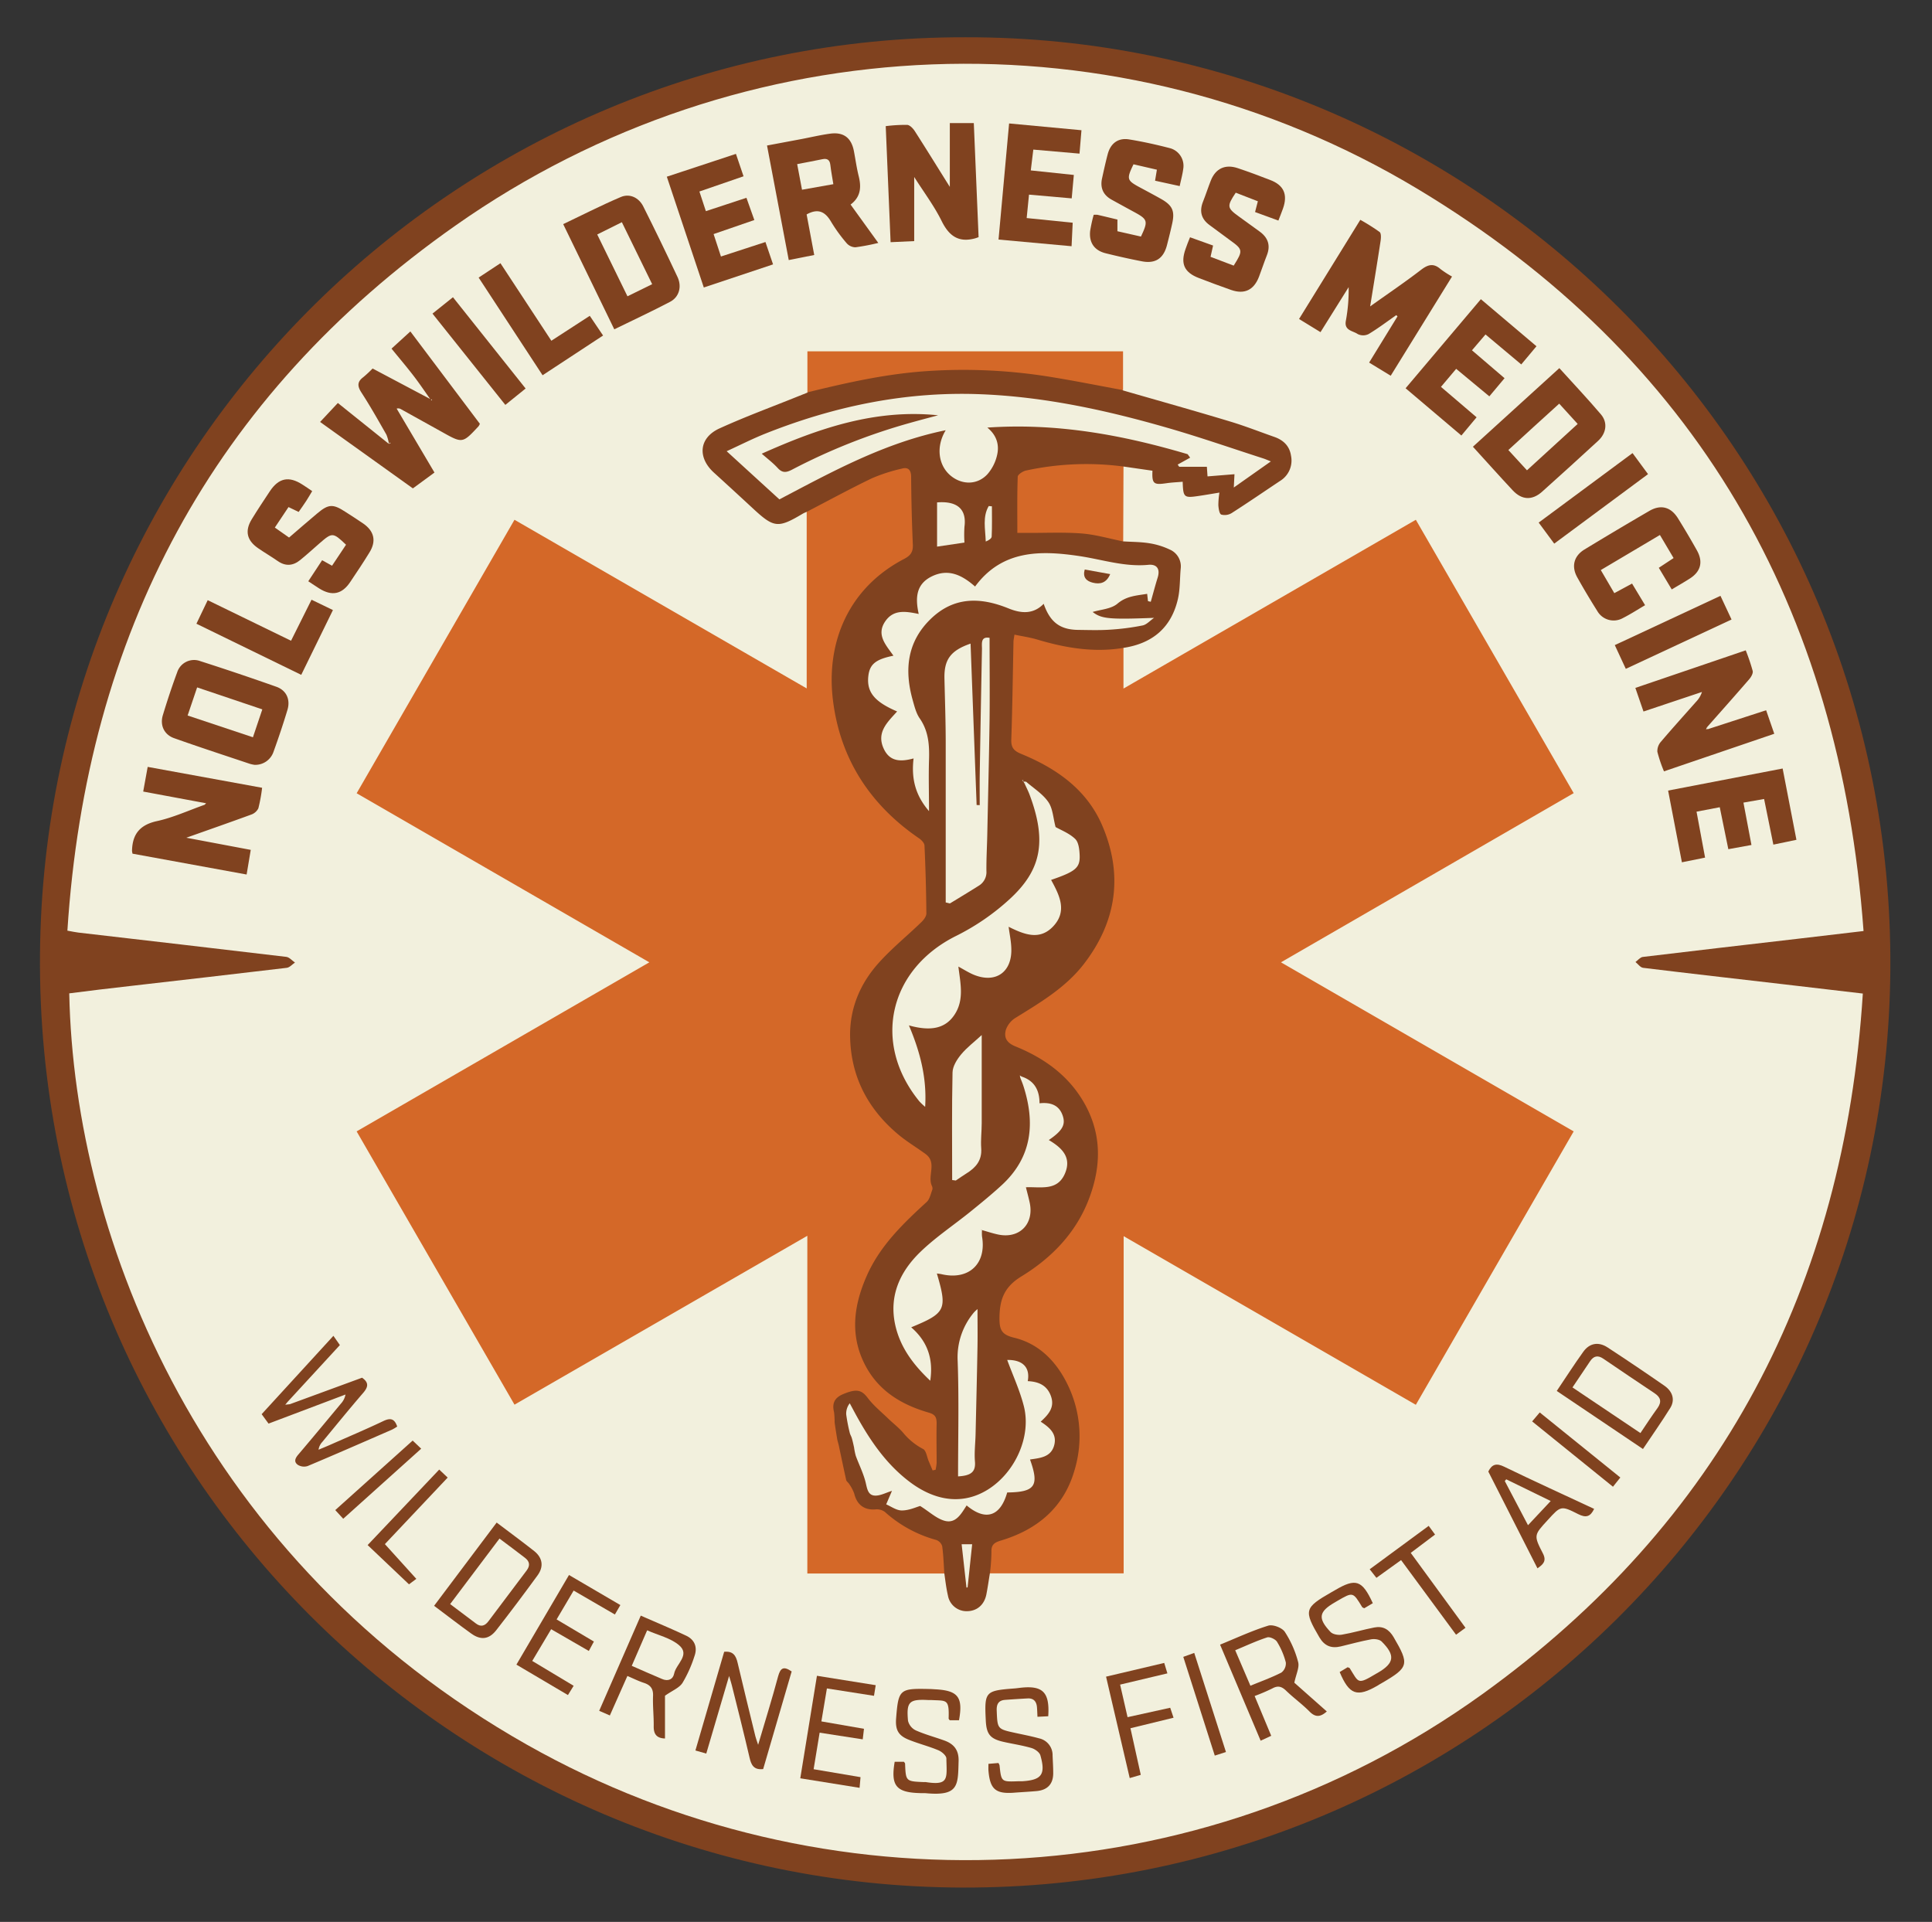<svg id="Layer_1" data-name="Layer 1" xmlns="http://www.w3.org/2000/svg" viewBox="0 0 762 758"><rect x="0" y="0" width="762" height="758" fill="#333333" stroke="none"/><defs><style>.cls-1{fill:#80421f;}.cls-2{fill:#f2f0dd;}.cls-3{fill:#d46828;}</style></defs><title>WFR</title><path class="cls-1" d="M380.8,14.7C580,14.29,747,176.81,745.57,382.29c-1.39,201-165.45,362.7-366,362.17C179.74,743.93,14.22,581.11,15.77,376.58,17.31,174.7,182.33,14.26,380.8,14.7Z"/><path class="cls-2" d="M735,367.2c-9.39,1.1-17.83,2.11-26.27,3.09-20.27,2.36-40.54,4.68-60.8,7.13-1,.12-1.92,1.29-2.88,2,1,.79,1.92,2.16,3,2.29,18.33,2.24,36.69,4.32,55,6.44,10.26,1.19,20.51,2.4,31.67,3.71-7.32,115.59-56.06,208.68-150.09,276.33-111.94,80.53-259.49,86.26-376.78,19.93C80,615.78,29.31,489.63,27.31,391.78c7.91-1,15.84-2,23.79-2.87,20.65-2.39,41.32-4.72,62-7.2,1.15-.14,2.16-1.36,3.24-2.08-1.14-.77-2.21-2.1-3.42-2.24-27.32-3.27-54.65-6.4-82-9.58-1.15-.13-2.29-.4-4.34-.76C34.1,250.31,83.66,156.41,179.58,89,292.62,9.47,441.43,3.7,559.37,74.67,669,140.67,725.72,239.7,735,367.2Z"/><path class="cls-3" d="M372.42,620.59h-54V487.4L202.93,554,140.66,446.22l115.45-66.68L140.67,312.86,202.92,205l115.25,66.51V201.8c-.14-2,1.59-2.58,2.84-3.25,9.7-5.16,19.31-10.54,29.84-13.93a17.9,17.9,0,0,1,4.15-1c3.93-.29,5,.76,5.49,4.66,1,8.76.72,17.56.78,26.35,0,2.84-.86,4.93-3.54,6.31-25.64,13.19-32.92,40.33-26,65.31A74.45,74.45,0,0,0,362,328.68c2.73,1.88,4.15,4.09,3.91,7.41-.52,7.12.91,14.17.85,21.3a10,10,0,0,1-4.2,8.59,90.91,90.91,0,0,0-15,14c-15.25,18.35-14.14,39.48-1.16,57.52a57.58,57.58,0,0,0,17.63,15.55c3.1,1.85,4.44,4.09,4.17,7.54a9.39,9.39,0,0,0,.06,3.48c2.08,6.51-1.09,10.68-5.82,14.58a75,75,0,0,0-15.23,17c-5.71,8.77-9.07,18.23-8.55,28.89.5,10.29,5.11,18.27,13.2,24.36a40.21,40.21,0,0,0,14.2,7c3.14.81,4.48,2.7,4.45,5.87,0,4.91.09,9.83-.06,14.74,0,1.48.09,3.46-2,3.63-1.82.15-2.81-1.37-3.06-3a7.67,7.67,0,0,0-5.26-6.56c-2-.75-2.94-2.85-4.42-4.28-5-4.8-10.55-9.07-14.84-14.59-2-2.58-4.38-2.2-7-1.12a5.53,5.53,0,0,0-3.86,5.56c-.26,8.72,2.38,16.91,4.41,25.16.92,3.72,3.5,7.06,5.26,10.61.85,1.71,2.85,2.25,4.74,2a8.13,8.13,0,0,1,6.7,2.44A39.63,39.63,0,0,0,368,605.7c3.58,1,5.21,3.07,4.92,6.74C372.74,615.16,374.81,618,372.42,620.59Z"/><path class="cls-3" d="M443.11,255.52v16.05L558.42,205l62.26,107.82L505.23,379.54l115.45,66.68L558.42,554.05,443.18,487.54v133H390.39c-3-6-.52-12.43,5.47-14.49,13.9-4.79,24.09-13.71,27.17-28.33,3.5-16.59.73-32-13.09-43.7a27,27,0,0,0-12.09-5.87c-3.32-.7-5-2.47-4.79-5.91.06-1.16,0-2.33,0-3.49-.23-6.77,1.71-11.91,8.2-15.63a65.39,65.39,0,0,0,21.54-20.38c15.75-23.36,11-50.83-15.44-65.43-2.72-1.5-5.54-2.79-8.33-4.16a6.79,6.79,0,0,1-1.09-11.5,68.45,68.45,0,0,1,6.25-3.9c8.44-5.33,16.53-11,22.93-18.9,14.35-17.76,16.4-50.19-5.22-68.44-5.79-4.89-11.92-9.12-19-11.8-3.66-1.38-5.19-3.59-5.22-7.55-.09-12.29,1.25-24.53.92-36.82-.1-3.9,1.47-5,5.4-4.54a53.58,53.58,0,0,1,9,2.32,76,76,0,0,0,26.48,2.83C440.71,254.81,442.07,254.32,443.11,255.52Z"/><path class="cls-1" d="M443.11,255.52c-11.62,1.94-22.85.05-34-3.28-2.87-.86-5.87-1.28-9-1.94-.21,1.44-.36,2.06-.38,2.68-.27,12.91-.42,25.83-.87,38.74-.11,3.17,1.07,4.45,3.85,5.59,13.89,5.7,25.88,14,32,28.23,8.34,19.41,5.73,37.85-7.2,54.63-7.17,9.31-17.12,15.17-26.92,21.23a9.15,9.15,0,0,0-3.83,4.65c-.88,3,.12,5.18,3.73,6.65,10.32,4.19,19.4,10.33,25.64,19.87,8.48,13,8.67,26.66,3.19,40.72-5.14,13.2-14.74,22.94-26.4,30.08-7,4.26-8.68,9.33-8.72,16.59,0,4.57.89,6.46,5.81,7.64,9.53,2.29,16.24,9,20.61,17.57a46.43,46.43,0,0,1,3.09,35c-4.26,14.47-14.62,23.08-28.74,27.36-2.61.79-4.06,1.53-3.94,4.55a71.21,71.21,0,0,1-.61,8.46c-.46,2.77-.85,5.56-1.39,8.31-.8,4-3.57,6.47-7.4,6.6a7.47,7.47,0,0,1-7.76-6.18c-.67-2.87-1-5.82-1.42-8.73-.25-3.6-.35-7.21-.85-10.77a3.82,3.82,0,0,0-2.38-2.42A49.9,49.9,0,0,1,349,596.3a5.34,5.34,0,0,0-3.65-1c-4.4.38-7.34-1.76-8.42-6.18a15.71,15.71,0,0,0-2-3.82c-.32-.55-1-1-1.17-1.51-1-4.52-1.95-9.06-2.91-13.6-.2-.92-.52-1.82-.67-2.74-.36-2.16-.71-4.32-1-6.49a32.21,32.21,0,0,0-.22-4c-.86-3.44.17-5.67,3.52-7.09,5.42-2.28,7.37-1.68,9.76,1.47s5.34,5.49,8.09,8.16c2.07,2,4.43,3.77,6.23,6a25.42,25.42,0,0,0,7.55,6c1.21.69,1.46,3.07,2.14,4.68l1.59,3.76,1.17-.27a18.71,18.71,0,0,0,.41-2.76c0-5.17-.12-10.35,0-15.52,0-2.39-.54-3.53-3.17-4.27-10.38-3-19.28-8.24-24.64-18-6.59-12.06-5-24.16.34-36.14,5.23-11.75,14.27-20.42,23.54-28.92,1.21-1.11,1.58-3.17,2.23-4.84a2.18,2.18,0,0,0-.18-1.51c-1.85-4,2.14-9.18-2.49-12.57-3.53-2.59-7.34-4.84-10.69-7.64-12.27-10.23-19-23.31-19.08-39.41,0-10.8,4.12-20.29,11.18-28.2,5.21-5.84,11.39-10.81,17-16.26.91-.88,1.92-2.25,1.91-3.38q-.12-13.36-.74-26.71c0-1-1.16-2.23-2.1-2.87-19.31-13.19-31.15-31.32-34-54.46s6.34-44.44,28.05-55.76c2.52-1.31,3.58-2.72,3.45-5.62-.39-8.9-.6-17.81-.67-26.71,0-2.82-1.21-4-3.73-3.28a66.58,66.58,0,0,0-11.73,3.79c-8.71,4.19-17.2,8.82-25.78,13.27a12.83,12.83,0,0,0-1.39.63c-9.87,5.89-11.44,5.72-19.77-2q-7.67-7.11-15.4-14.14c-6.57-6-5.87-13.74,2.23-17.43,10.28-4.68,20.93-8.58,31.42-12.82l3.2-1.28c.93-1.7,2.72-1.87,4.3-2.31a211,211,0,0,1,73.67-7.26c14.21,1.17,28.17,3.77,42.1,6.6,1.63.33,3.36.53,4.43,2.09,14.07,4.07,28.17,8,42.2,12.25,5.91,1.77,11.67,4.05,17.5,6.09,3.56,1.25,6,3.57,6.57,7.38a9.42,9.42,0,0,1-4.34,10c-6.33,4.22-12.6,8.53-19,12.62a5.24,5.24,0,0,1-4.16.63c-.78-.32-1.05-2.36-1.15-3.67a32.4,32.4,0,0,1,.42-5c-2.86.47-5.47.92-8.09,1.31-5.91.88-6.2.64-6.4-5.59-2.14.19-4.29.27-6.4.58-5.07.75-5.75.22-5.52-4.93L443.12,184c-1.42,1.28-3.1,1-4.78.86a111.94,111.94,0,0,0-30.84,1.45c-4.57.86-4.87,1.2-4.91,5.78,0,4.39,0,8.78,0,13.17,0,2.67.95,3.64,3.74,3.3,11.59-1.38,22.91.19,34,3.48a5.08,5.08,0,0,1,2.66,1.48c3.42.22,6.89.19,10.26.73a29.14,29.14,0,0,1,8.06,2.47,7.21,7.21,0,0,1,4.37,7.54c-.37,4-.21,8.07-1.09,11.92C462,247.57,454.51,253.8,443.11,255.52Z"/><path class="cls-1" d="M169.85,157.63c-2.24-3.14-4.38-6.35-6.73-9.4-2.75-3.58-5.67-7-8.7-10.73l7.43-6.78,27.41,36.42a4.55,4.55,0,0,1-.53,1c-6.32,6.78-6.31,6.77-14.43,2.21-5.39-3-10.81-6-16.21-9a2.06,2.06,0,0,0-1.64-.19l14.91,25.21-8.52,6.25-36.59-26.2,7-7.48,20.14,16.14v0a14.91,14.91,0,0,0-1-3.68c-3.18-5.57-6.33-11.17-9.82-16.55-1.63-2.51-1.76-4.24.7-6.08a47,47,0,0,0,3.69-3.43l22.94,12.15Z"/><path class="cls-1" d="M540.4,120.85c7.37-5.26,13.88-9.66,20.1-14.45,2.75-2.11,4.94-2.66,7.66-.27a38.27,38.27,0,0,0,4.53,2.94l-24.18,39.12L540,143l11.19-18.22-.48-.49c-3.62,2.52-7.14,5.2-10.91,7.46a4.82,4.82,0,0,1-4.31,0c-1.85-1.3-5.35-1.33-4.69-5.13a66.8,66.8,0,0,0,1.12-13.37L520.82,131l-8.46-5.19,24.16-39.11a78.76,78.76,0,0,1,7.61,4.8c.66.51.56,2.34.39,3.5C543.26,103.31,541.89,111.56,540.4,120.85Z"/><path class="cls-3" d="M442.94,153.87c-9.49-1.75-19-3.67-28.49-5.2a214.23,214.23,0,0,0-50.08-2.22c-15.64,1.16-30.79,4.58-45.92,8.29,0-5.29,0-10.57,0-16.17H442.94Z"/><path class="cls-1" d="M674,287.45l22.58-7.33,3.21,9.28-43.5,14.82a53.93,53.93,0,0,1-2.61-7.72,5.6,5.6,0,0,1,1.44-4c4.52-5.32,9.21-10.49,13.83-15.72a9.84,9.84,0,0,0,2.32-3.87l-23.06,7.71L645,271.31l43.53-14.82a75.86,75.86,0,0,1,2.75,8.13c.21.95-.61,2.38-1.36,3.25-5.49,6.36-11.08,12.63-16.64,18.92C673.46,287.06,673.36,287.66,674,287.45Z"/><path class="cls-1" d="M81.3,316.81l-24.82-4.62,1.77-9.73,45.13,8.24a62.94,62.94,0,0,1-1.48,8.1,5,5,0,0,1-2.89,2.5c-8.2,3-16.46,5.89-25.53,9.1l25.42,4.79-1.63,9.72-45-8.22a7.31,7.31,0,0,1-.2-1.1c.13-6.56,3.06-10.27,9.85-11.75,6.37-1.39,12.43-4.19,18.63-6.38C80.78,317.39,80.93,317.15,81.3,316.81Z"/><path class="cls-1" d="M360.57,69.8V95.09l-9.31.43-1.92-45.77a62.72,62.72,0,0,1,8.46-.5c1.06.07,2.32,1.4,3,2.46,4.57,7.12,9,14.32,13.82,22V48.54h9.46l1.89,45c-.64.22-1,.36-1.32.45-6.53,1.81-10.33-.89-13.26-6.83S364.38,75.83,360.57,69.8Z"/><path class="cls-1" d="M318.14,84.57l3,16-10.05,2-8.57-45.18,13.55-2.54c3.8-.72,7.57-1.63,11.39-2.14,5.29-.7,8.32,1.66,9.33,6.89.63,3.29,1.08,6.63,1.89,9.87,1.08,4.32.84,8.17-3.2,11.21l10.93,15.13a87.43,87.43,0,0,1-9,1.72A4.71,4.71,0,0,1,334,96a61,61,0,0,1-6.15-8.44C325.55,83.59,322.79,82,318.14,84.57Z"/><path class="cls-1" d="M580.93,176.19l34.09-31c5.6,6.19,11.17,12.08,16.41,18.25,2.74,3.23,2.15,7.42-1.12,10.43q-11,10.13-22.1,20.07c-3.93,3.5-8,3.3-11.6-.57C591.42,187.82,586.36,182.14,580.93,176.19Z"/><path class="cls-1" d="M242.28,129.88,222.13,88.4c7.66-3.65,15.08-7.45,22.73-10.7,3.52-1.49,7.1.23,8.85,3.71q6.94,13.83,13.51,27.84c1.79,3.82.63,7.92-2.92,9.78C257.14,122.79,249.8,126.2,242.28,129.88Z"/><path class="cls-1" d="M100.36,301.65a15.53,15.53,0,0,1-1.8-.39c-10-3.35-20-6.61-29.93-10.14C64.73,289.73,63,286,64.25,282c1.71-5.65,3.57-11.27,5.62-16.81A7,7,0,0,1,79,260.75q15.05,4.82,30,10.11c3.94,1.4,5.6,5,4.38,9.1-1.7,5.65-3.59,11.26-5.6,16.81A7.59,7.59,0,0,1,100.36,301.65Z"/><path class="cls-3" d="M443,213.54c-5.42-1.09-10.81-2.69-16.28-3.13-7.16-.56-14.38-.2-21.58-.23h-3.89c0-7.49-.11-14.82.15-22.13,0-.88,2-2.19,3.23-2.46A112,112,0,0,1,443.12,184Q443.06,198.78,443,213.54Z"/><path class="cls-1" d="M469.36,93.58l9.09,3.26-1,4.45,9.13,3.47c3.74-5.92,3.66-6.36-1.41-10-2.72-2-5.42-4-8.13-6-3.26-2.39-4.06-5.44-2.57-9.2,1.09-2.75,2-5.58,3.08-8.33,1.88-4.77,5.67-6.57,10.61-4.92,4.28,1.43,8.5,3,12.71,4.64C506.37,73,508,76.72,506,82.31c-.51,1.45-1.1,2.87-1.79,4.68l-9.2-3.36,1.1-4.25L487.39,76c-3.55,5.33-3.46,6,1.21,9.37q4.07,3,8.16,5.91c3.38,2.43,4.46,5.51,2.88,9.47-1.09,2.75-2,5.57-3.06,8.34-2,5.28-5.72,7.11-11,5.27-4.26-1.47-8.47-3.08-12.68-4.68-5.83-2.22-7.4-5.66-5.29-11.53C468.08,96.7,468.68,95.3,469.36,93.58Z"/><path class="cls-1" d="M123.13,193.7c-.87,1.44-1.57,2.67-2.34,3.85-.91,1.4-1.88,2.76-3,4.36l-4-1.92-5.39,8.08,5.61,3.94c3.76-3.23,7.43-6.43,11.15-9.55,4.39-3.69,6.18-3.77,11-.63,2.38,1.54,4.79,3.05,7.12,4.66,4.32,3,5.21,6.91,2.46,11.36-2.44,4-5,7.81-7.6,11.68-3.23,4.87-7.24,5.7-12.23,2.56-1.4-.88-2.76-1.81-4.32-2.84l5.46-8.3,3.91,2.17,5.52-8.28c-5.17-4.92-5.43-4.93-10.45-.56-2.53,2.21-5,4.46-7.62,6.59-2.81,2.3-5.77,2.57-8.88.4-2.54-1.77-5.23-3.33-7.77-5.09-4.42-3.06-5.26-6.8-2.49-11.35,2.28-3.74,4.72-7.39,7.14-11.05,3.51-5.29,7.53-6.11,12.84-2.68C120.53,191.89,121.68,192.71,123.13,193.7Z"/><path class="cls-1" d="M465.28,73.39l-9.71-2.12.72-4.34-9.23-2.13c-2.81,5.84-2.65,6.33,2.57,9.14,2.72,1.46,5.45,2.92,8.15,4.43,4.65,2.61,5.65,4.79,4.54,9.82-.61,2.77-1.29,5.52-2,8.27-1.32,5.4-4.52,7.63-9.89,6.61-4.81-.92-9.59-2-14.34-3.18-4.51-1.12-6.66-4.27-6.11-8.92a60.42,60.42,0,0,1,1.38-6.25,8.42,8.42,0,0,1,1.5,0c2.61.6,5.21,1.24,7.86,1.87V91.2L450,93.3c2.9-6.14,2.71-6.76-2.73-9.71q-4.42-2.4-8.82-4.83c-3.39-1.87-4.61-4.73-3.78-8.46.69-3.14,1.38-6.29,2.2-9.41C438,56.53,441,54.24,445.43,55c5.46.89,10.89,2.1,16.24,3.5a7.23,7.23,0,0,1,5,8.18C466.4,68.78,465.81,70.88,465.28,73.39Z"/><path class="cls-1" d="M278.4,83.28l16-5.27,3.12,8.77-16.07,5.54,2.9,8.85,17.55-5.72,3,8.82-27.31,9.12L263,69.69l27.26-9,3,8.84-17.41,6Z"/><path class="cls-1" d="M574.33,145.47l-6,7.11,14.05,12-6,7.19-22-18.64L584.07,118,606,136.56l-6,7.17-14.1-11.82-5.34,6.25,12.85,11-6,7.16Z"/><path class="cls-1" d="M687.63,316.55l3.16,16.71-9.12,1.66-3.38-16.55-9.16,1.75,3.37,18.12-9.14,1.85-5.44-28.29,45.17-8.7,5.44,28.12-9.1,1.9-3.65-18Z"/><path class="cls-1" d="M398,48.69l28.54,2.67-.77,9.23L407.55,59l-1,8.21L423.53,69l-.84,9.24-16.84-1.48L404.93,86l18.15,1.84-.44,9.27-28.81-2.63Z"/><path class="cls-1" d="M659.35,232.47l-5.1-8.53,5.83-3.84L654.69,211l-23.32,13.83,5.33,9.11,7-3.78,5.14,8.53c-3,1.77-5.83,3.6-8.8,5.1A7.43,7.43,0,0,1,630,241c-2.75-4.36-5.4-8.79-7.91-13.29-2.41-4.32-1.34-8.45,2.86-11q12.72-7.73,25.59-15.22c4.54-2.63,8.48-1.54,11.26,2.92q3.88,6.23,7.47,12.64c2.57,4.6,1.51,8.46-2.93,11.22C664.13,229.68,661.9,230.95,659.35,232.47Z"/><path class="cls-1" d="M114.32,553.82l28.48-10.45c2.88,2,2.34,3.79.38,6.06-5.48,6.35-10.77,12.88-16.12,19.34a5.6,5.6,0,0,0-1.42,3c1.47-.62,2.95-1.22,4.41-1.86,7.07-3.13,14.2-6.14,21.18-9.46,2.72-1.29,4.35-1,5.43,2.18a18.36,18.36,0,0,1-2,1.2c-11.09,4.83-22.17,9.69-33.32,14.38a4.68,4.68,0,0,1-3.85-.46c-1.77-1.25-1-2.74.28-4.2,5.6-6.59,11.12-13.26,16.65-19.91a7.32,7.32,0,0,0,1.85-3.64l-30.35,11.47-2.72-3.72,28.3-30.9,2.55,3.65L113.34,553C113.42,553.54,113.69,553.9,114.32,553.82Z"/><path class="cls-1" d="M131.31,240.61l-12.5,25.55L77.47,246l4.45-9.29,32.87,16,8.08-16.18Z"/><path class="cls-1" d="M214,148l-25.22-38.52,8.6-5.67,20.08,30.58,15.15-9.83,5.25,7.77Z"/><path class="cls-1" d="M312.24,659.22,301,697.73c-3.67.4-4.69-1.58-5.34-4.41-2.22-9.55-4.62-19.05-7-28.57-.24-1-.57-2-1.1-3.74l-9,30.6-4.28-1.22,11.34-38.92c3.57-.37,4.66,1.57,5.31,4.37,2.26,9.67,4.65,19.3,7,28.95.21.86.54,1.69,1.09,3.36,2.81-9.53,5.54-18.24,7.89-27.05C307.83,657.86,309,657,312.24,659.22Z"/><path class="cls-1" d="M247.45,661l-6.92,15.58-4.2-1.84,16.4-37.54c6.17,2.71,12.09,5.18,17.89,7.91,3.36,1.58,4.56,4.56,3.28,8.09a50.12,50.12,0,0,1-4.72,10.54c-1.31,2-4,3-6.9,5.06v16.86c-3.22-.1-4.5-1.65-4.45-4.81.06-4-.42-8-.26-12,.11-2.8-1-4.23-3.47-5.08C252,663.1,250.06,662.13,247.45,661Z"/><path class="cls-1" d="M510.5,663.66,523.31,675c-2.46,2.18-4.42,2.45-6.79.06-2.89-2.93-6.28-5.36-9.24-8.23-1.74-1.68-3.23-2.14-5.44-.92a73.14,73.14,0,0,1-7,3l6.54,15.69-4.17,1.93-16-37.88c6.43-2.62,12.57-5.5,19-7.49,1.83-.57,5.45.82,6.54,2.45A40.6,40.6,0,0,1,512,655.51C512.57,657.62,511.21,660.23,510.5,663.66Z"/><path class="cls-1" d="M195.89,600.5c5.15,3.89,10,7.46,14.79,11.23,3.34,2.66,3.86,6.15,1.35,9.58-5.33,7.3-10.75,14.54-16.32,21.66-2.85,3.64-6.11,4-9.86,1.3-4.82-3.46-9.51-7.1-14.64-10.94Z"/><path class="cls-1" d="M648,571.49,614,548.59c3.58-5.31,6.9-10.5,10.49-15.49,2.45-3.41,6-4,9.53-1.69q11.32,7.4,22.44,15.12c3.31,2.3,4.25,5.63,2.31,8.77C655.37,560.77,651.66,566,648,571.49Z"/><path class="cls-1" d="M541.45,632.3l-3.38,2c-.4-.22-.71-.29-.82-.47-3.63-6-3.63-6-9.69-2.49l-1,.59c-6.43,3.69-6.92,6.29-1.79,11.72.9.95,3,1.31,4.44,1.07,4.31-.73,8.52-2,12.82-2.84,3.43-.67,5.83.73,7.65,3.85,6.24,10.67,6,11.86-4.56,18-.56.32-1.13.63-1.68,1-8.18,4.79-11.26,3.74-15.06-5.28l3.14-1.89c.4.17.73.2.83.38,3.63,5.81,3,6.59,10.39,2.18l.68-.38c6.53-3.79,7-6.88,1.52-12.33-.85-.85-2.81-1.1-4.11-.87-4.05.74-8,1.84-12,2.8-3.71.89-6.43-.14-8.45-3.59-6.23-10.64-6-11.62,4.85-17.84l1.34-.76C534.73,622.33,537.25,623.17,541.45,632.3Z"/><path class="cls-1" d="M641.23,263.79l-4.34-9.36L678.57,235l4.37,9.34Z"/><path class="cls-1" d="M178.65,117.23l28.66,36-8,6.46-28.73-36Z"/><path class="cls-1" d="M643.89,178.7,650,187l-37,27.41-6.13-8.3Z"/><path class="cls-1" d="M389.85,695.66l3.94-.33a3.92,3.92,0,0,1,.44.92c.69,6.51.69,6.51,7.25,6.28.52,0,1,0,1.55,0,7.79-.45,9.47-2.63,7.31-10.21-.35-1.23-2.15-2.5-3.52-2.9-3.57-1.05-7.29-1.59-10.94-2.41-5.34-1.2-6.81-3-7.08-8.45-.56-11.41-.24-11.76,11.33-12.64.77-.06,1.53-.17,2.3-.26,8.85-1,11.64,1.73,11,11.23l-4.24.21c-.08-1.47-.11-2.61-.2-3.74-.18-2.26-1.27-3.63-3.7-3.5q-4.44.24-8.88.57c-2.61.2-3.4,1.71-3.3,4.21.29,7.27.23,7.27,7.27,8.81,3.15.69,6.32,1.29,9.42,2.15a6.75,6.75,0,0,1,5.35,6.74c.09,2.32.25,4.64.25,7,0,4.27-2.24,6.66-6.56,7.06-3,.27-5.92.41-8.87.64-7.15.54-9.43-1.32-10.08-8.33C389.78,697.76,389.85,696.87,389.85,695.66Z"/><path class="cls-1" d="M378.24,678.46h-3.67c-.17-.27-.43-.49-.42-.69.27-7.91-.85-6.92-7-7.28l-1.16,0c-7.39-.37-8.55.69-7.86,8.2a5.72,5.72,0,0,0,3.06,3.77c3.63,1.61,7.52,2.64,11.28,4s5.74,3.76,5.61,8.15c-.27,9.43.16,13.83-12.81,12.64-.9-.08-1.81,0-2.71-.06-9.15-.29-11.28-3-9.69-12.34h3.65c.19.29.44.5.45.71.29,7,.29,7,7.42,7.3a7.54,7.54,0,0,1,.78,0c9.27,1.44,8.22-1.53,8.09-9.31,0-1.13-1.82-2.69-3.14-3.24-3.67-1.54-7.57-2.53-11.3-4-4.48-1.7-5.75-3.92-5.38-8.65.9-11.33,1.39-11.78,12.8-11.52.9,0,1.81.08,2.71.13C377.86,666.75,379.9,669.36,378.24,678.46Z"/><path class="cls-1" d="M340.76,681.84l-.49,4.16-17-2.63-2.37,14.41,18.5,3.13-.37,4.21-23.39-3.76,6.57-40.43,23.18,3.71-.68,4.19-18.57-2.91-2.18,13Z"/><path class="cls-1" d="M226.25,664.88,224,668.53l-20.32-12,20.74-35.35,20.26,11.86-2.16,3.72-16.27-9.44-6.72,11.38,14.71,8.73-2,3.71-14.86-8.58-7.46,12.52Z"/><path class="cls-1" d="M606.39,618.55,587,580.37c1.44-2.91,3.22-3.38,6.23-1.92,11.7,5.67,23.53,11.06,35.51,16.65-1.45,3.06-3.17,3.65-6.28,2.07-6.81-3.45-6.9-3.28-12,2.32-5.47,5.95-5.63,6-1.9,13.23C610.06,615.67,608.64,617,606.39,618.55Z"/><path class="cls-1" d="M449.93,700l-4.36,1.27-9.33-40,22.94-5.41,1.25,4.12-18.65,4.43,2.94,12.84,16.82-3.71,1.32,3.93-17,4.15Z"/><path class="cls-1" d="M563.49,601.8l2.51,3.43-9.59,7.23L578,642l-3.72,2.73-21.68-29.43-9.73,7-2.65-3.38Z"/><path class="cls-1" d="M173.23,579.6l3.34,3.16L151.8,609l12.4,13.7-2.89,2.16L145,609.38Z"/><path class="cls-1" d="M466.7,653.47l4.32-1.56L483.53,691l-4.41,1.41Z"/><path class="cls-1" d="M604.29,560.6l3-3.53,31.78,25.66-2.9,3.64Z"/><path class="cls-1" d="M135.37,599l-3.14-3.42,30.53-27.42,3.36,3.2Z"/><path class="cls-2" d="M373,169.68c-24.1,4.93-44.65,16.27-65.6,27.28l-20.8-19c5.36-2.45,10.22-4.93,15.26-6.94,27.29-10.86,55.57-16.72,85-15.53,25.27,1,49.85,6.37,74.06,13.38,12.48,3.61,24.77,7.89,37.15,11.88,1,.31,1.87.72,3.17,1.23l-14.62,10.3.27-5.25-10.63.86L476,184.1H465.1l-.62-.87,4.93-2.73-1-1.37c-25.55-7.56-51.47-12.38-79-10.49,3.7,3,4.74,6.78,3.9,10.63a17.3,17.3,0,0,1-3.83,7.73c-3.91,4.27-9.88,4.32-14.34.76C370.11,183.76,369,176.25,373,169.68Z"/><path class="cls-2" d="M452.45,234.21c-4.32.71-8.16.86-11.72,3.88-2.49,2.11-6.62,2.3-9.78,3.27,3.51,2.72,6.53,3,24.24,2.32-1.51,1-2.9,2.67-4.55,3a96,96,0,0,1-13,1.67c-4.12.27-8.27.13-12.41.08-7.1-.08-11.07-3-13.59-10.29-4.18,4.31-9.07,3.77-13.89,1.81-11.17-4.53-21.67-4.68-30.84,4.33s-10.26,20-6.93,31.87c.7,2.47,1.34,5.13,2.76,7.18,3.55,5.11,3.86,10.7,3.67,16.58-.2,6.38,0,12.78,0,20-5.51-6.38-7-13-6.09-20.78-4.84,1.3-9.24,1.43-11.69-3.67-3.16-6.58,1.4-10.61,5.2-14.86-8.91-3.81-12-7.6-11.37-13.79.5-4.8,2.82-6.76,9.92-8.2-2.95-4.21-7-8.3-3.09-13.75,3.27-4.56,8-3.75,13.06-2.71-1.34-6.07-1.2-11.62,5-14.74,6.74-3.38,12.2-.5,17.23,3.92,10.69-14.51,25.84-14.3,41.21-12,9,1.35,17.77,4.33,27.11,3.44,3.32-.32,4.73,1.55,3.73,4.92-1,3.21-1.84,6.44-2.76,9.66l-1.1-.26Z"/><path class="cls-2" d="M404.72,308.32c3,2.61,6.56,4.8,8.75,8,1.79,2.59,1.91,6.33,2.86,9.86,2.1,1.21,5.4,2.45,7.73,4.69,1.4,1.35,1.68,4.26,1.77,6.5.18,4.93-1.66,6.37-11.26,9.67,3.26,6,6.55,12.32.74,18.4-5.29,5.54-11.33,3.16-17.5.08.4,3.09,1,5.81,1.06,8.54.35,9.49-6.34,14-15.07,10.27-1.87-.81-3.61-1.92-5.81-3.11.8,6.61,2.4,13.15-1.57,19.06-3.54,5.26-9.13,6.6-17.93,4.14,4.34,10.27,7.12,20.56,6.4,32.12a27.14,27.14,0,0,1-2.29-2.17c-18.77-23-12-52.16,14.67-65.33a91.28,91.28,0,0,0,20.94-14.42c12.29-11.27,14.88-22.52,7.85-41.24-.54-1.44-1.26-2.81-1.89-4.21A1.3,1.3,0,0,1,404.72,308.32Z"/><path class="cls-2" d="M387.32,485.07a15,15,0,0,0,0,2.59c1.84,10.75-5.19,17.36-15.89,14.9-.59-.14-1.21-.19-1.92-.3,4.18,14.22,3.51,15.62-10.12,21.23,6.26,5.45,8.83,12.22,7.51,21.07-6.77-6.4-11.87-13.24-13.81-22-2.52-11.5,1.89-21,9.81-28.7,6.07-5.9,13.26-10.65,19.87-16,4.21-3.41,8.42-6.84,12.4-10.51,11.91-11,13.19-24.42,8.46-39.08-.36-1.1-.82-2.17-1.23-3.25a.38.38,0,0,1,.45-.45C408,426.21,410,430,410,435.14c4.75-.53,7.75,1,9.08,4.7s0,6.08-5.42,9.79c5.08,3,9.13,6.77,6.36,13.22-3,7-9.51,5.16-15.39,5.41.52,2.11,1.09,4.14,1.52,6.2,1.72,8.39-4.17,14.23-12.56,12.42-2.12-.46-4.18-1.14-6.27-1.73Z"/><path class="cls-2" d="M373,355.92c0-20.93,0-41.85,0-62.78,0-8.52-.31-17-.5-25.57-.16-7.43,2.41-11,10.3-13.73l2.39,63.66,1.22.05c0-3.87-.05-7.75,0-11.62q.4-25,.89-50c0-2.06-.59-5,3-4.36,0,10.75.11,21.31,0,31.87-.21,15.24-.59,30.48-.91,45.72-.1,4.77-.38,9.55-.34,14.32a6.25,6.25,0,0,1-3,5.84c-3.78,2.38-7.6,4.7-11.4,7Z"/><path class="cls-2" d="M349.52,593.32,351.8,588c-2.39.71-4.64,2-6.8,1.86-2.69-.16-3-2.77-3.58-5.18-.88-3.6-2.61-7-3.89-10.48a25.51,25.51,0,0,1-.68-3.33c-.27-1.23-.53-2.46-.88-3.66-.21-.73-.66-1.4-.82-2.13a65.59,65.59,0,0,1-1.39-7.18,6.55,6.55,0,0,1,1.39-4.44l1.75,3.26c5.55,10.3,11.92,20,21.28,27.27,10.72,8.37,21.84,9.54,31.55,3.43,10.71-6.74,17.1-20.93,14.09-32.8-1.6-6.29-4.38-12.28-6.57-18.25,6-.12,9.13,2.87,8.1,8.35,4.13.2,7.53,1.52,9.11,5.8,1.67,4.52-.9,7.34-4,10.19,3.4,2.22,6.51,4.74,5.34,9.24-1.25,4.8-5.59,5.08-9.55,5.68,3.73,10.42,2,12.87-9,13-2.68,9.46-8.49,11.4-16,5.11-2.09,3.22-4.23,7.31-8.72,6.05-3.27-.92-6-3.59-9.61-5.83-1.53.42-4.29,1.73-7.06,1.76C353.67,595.81,351.57,594.2,349.52,593.32Z"/><path class="cls-2" d="M375.54,465.4c0-14.15-.16-28.31.15-42.45.05-2.41,1.74-5.1,3.38-7.08,2.31-2.79,5.28-5,8.13-7.65,0,12.08,0,23.37,0,34.67,0,3.35-.44,6.72-.2,10,.35,4.82-2.18,7.66-5.89,9.95-1.41.87-2.75,1.84-4.13,2.76Z"/><path class="cls-2" d="M377.87,582.29c0-15.38.39-30.49-.16-45.56a27.44,27.44,0,0,1,6.52-19.22,16.56,16.56,0,0,1,1.31-1.21c0,5.1.07,9.78,0,14.45-.21,11.62-.49,23.24-.76,34.86-.08,3.61-.55,7.25-.25,10.83C384.87,580.61,382.89,582,377.87,582.29Z"/><path class="cls-2" d="M369.59,215.59V198.15c7.43-.6,11.79,2.22,10.8,9.63a48.22,48.22,0,0,0,0,6.21Z"/><path class="cls-2" d="M381.19,626.15l-1.91-17.09h4.15l-1.8,17Z"/><path class="cls-2" d="M391.22,199.69c0,4,.1,7.94-.09,11.89,0,.8-1.19,1.54-2.34,2-.17-5-1.32-9.76,1.18-14Z"/><path class="cls-2" d="M403.6,308.13l-.49-.36.49-.08-.06.54Z"/><path class="cls-2" d="M403.53,308.23l1.19.09-.57.81-.56-1Z"/><path class="cls-2" d="M402.4,425l-.17-.85.62.4Q402.64,424.77,402.4,425Z"/><path class="cls-2" d="M169.85,157.63l.52-.13-.05.48-.41-.45Z"/><path class="cls-2" d="M153.38,175.12l.34-.6.33.29-.67.25A.42.42,0,0,0,153.38,175.12Z"/><path class="cls-2" d="M674,287.45l-1.14.19.4-.84Z"/><path class="cls-2" d="M328.68,72.64l-12.36,2.19-1.91-10.1c3.38-.65,6.65-1.26,9.9-1.93,1.88-.39,2.94.16,3.18,2.2C327.77,67.4,328.22,69.78,328.68,72.64Z"/><path class="cls-2" d="M602.25,185.49l-7.34-8c3.46-3.17,6.75-6.2,10.06-9.21s6.5-5.9,10-9.08l7.28,8Z"/><path class="cls-2" d="M257.22,112.08l-9.74,4.78L235.55,92.48l9.72-4.84Z"/><path class="cls-2" d="M74,282.2l3.75-11.09,25.71,8.67-3.7,11Z"/><path class="cls-2" d="M114.32,553.82l-1.82.2.84-1Z"/><path class="cls-2" d="M249.17,657l6.07-14c4.37,1.95,9.19,3,12.55,5.84,4.59,3.85-1.16,7.44-1.9,11.23-.44,2.26-2.39,3.2-4.85,2.09C257.19,660.5,253.3,658.85,249.17,657Z"/><path class="cls-2" d="M493.18,664.86l-6-14c4.29-1.78,8.36-3.69,12.6-5.07,1-.34,3.26.7,3.89,1.74a29.51,29.51,0,0,1,3.47,8.13,4.55,4.55,0,0,1-1.75,4C501.57,661.62,497.44,663.09,493.18,664.86Z"/><path class="cls-2" d="M197,606.81c3.5,2.62,6.78,5.07,10,7.55,1.85,1.4,2.22,3,.74,5q-7.58,10-15.11,20.08c-1.38,1.84-3,2.35-4.94.85-3.27-2.48-6.56-4.94-10.15-7.64Z"/><path class="cls-2" d="M647,565.2l-26.8-18c2.4-3.57,4.67-6.94,6.94-10.32,1.41-2.11,3.08-2.49,5.24-1q10.08,6.87,20.22,13.63c2.44,1.62,2.84,3.41,1.15,5.81C651.49,558.43,649.37,561.66,647,565.2Z"/><path class="cls-2" d="M602.66,601.54l-9.16-17.42.57-.68L611.61,592Z"/><path class="cls-1" d="M300.44,178.94c22.49-10.06,44.85-17.7,69.56-15.15-3.77,1-7.54,2-11.3,3.06a238.55,238.55,0,0,0-46.25,18.35c-2.31,1.21-3.84,1.42-5.69-.59S303,181.17,300.44,178.94Z"/><path class="cls-1" d="M437.87,226.43c-1.46,3.49-3.94,4.13-6.92,3.37-2.51-.64-4-2.14-3.12-5.18Z"/><path class="cls-1" d="M387.32,485.07l-.39,0s.13-.13.14-.12a1.29,1.29,0,0,1,.2.18Z"/></svg>